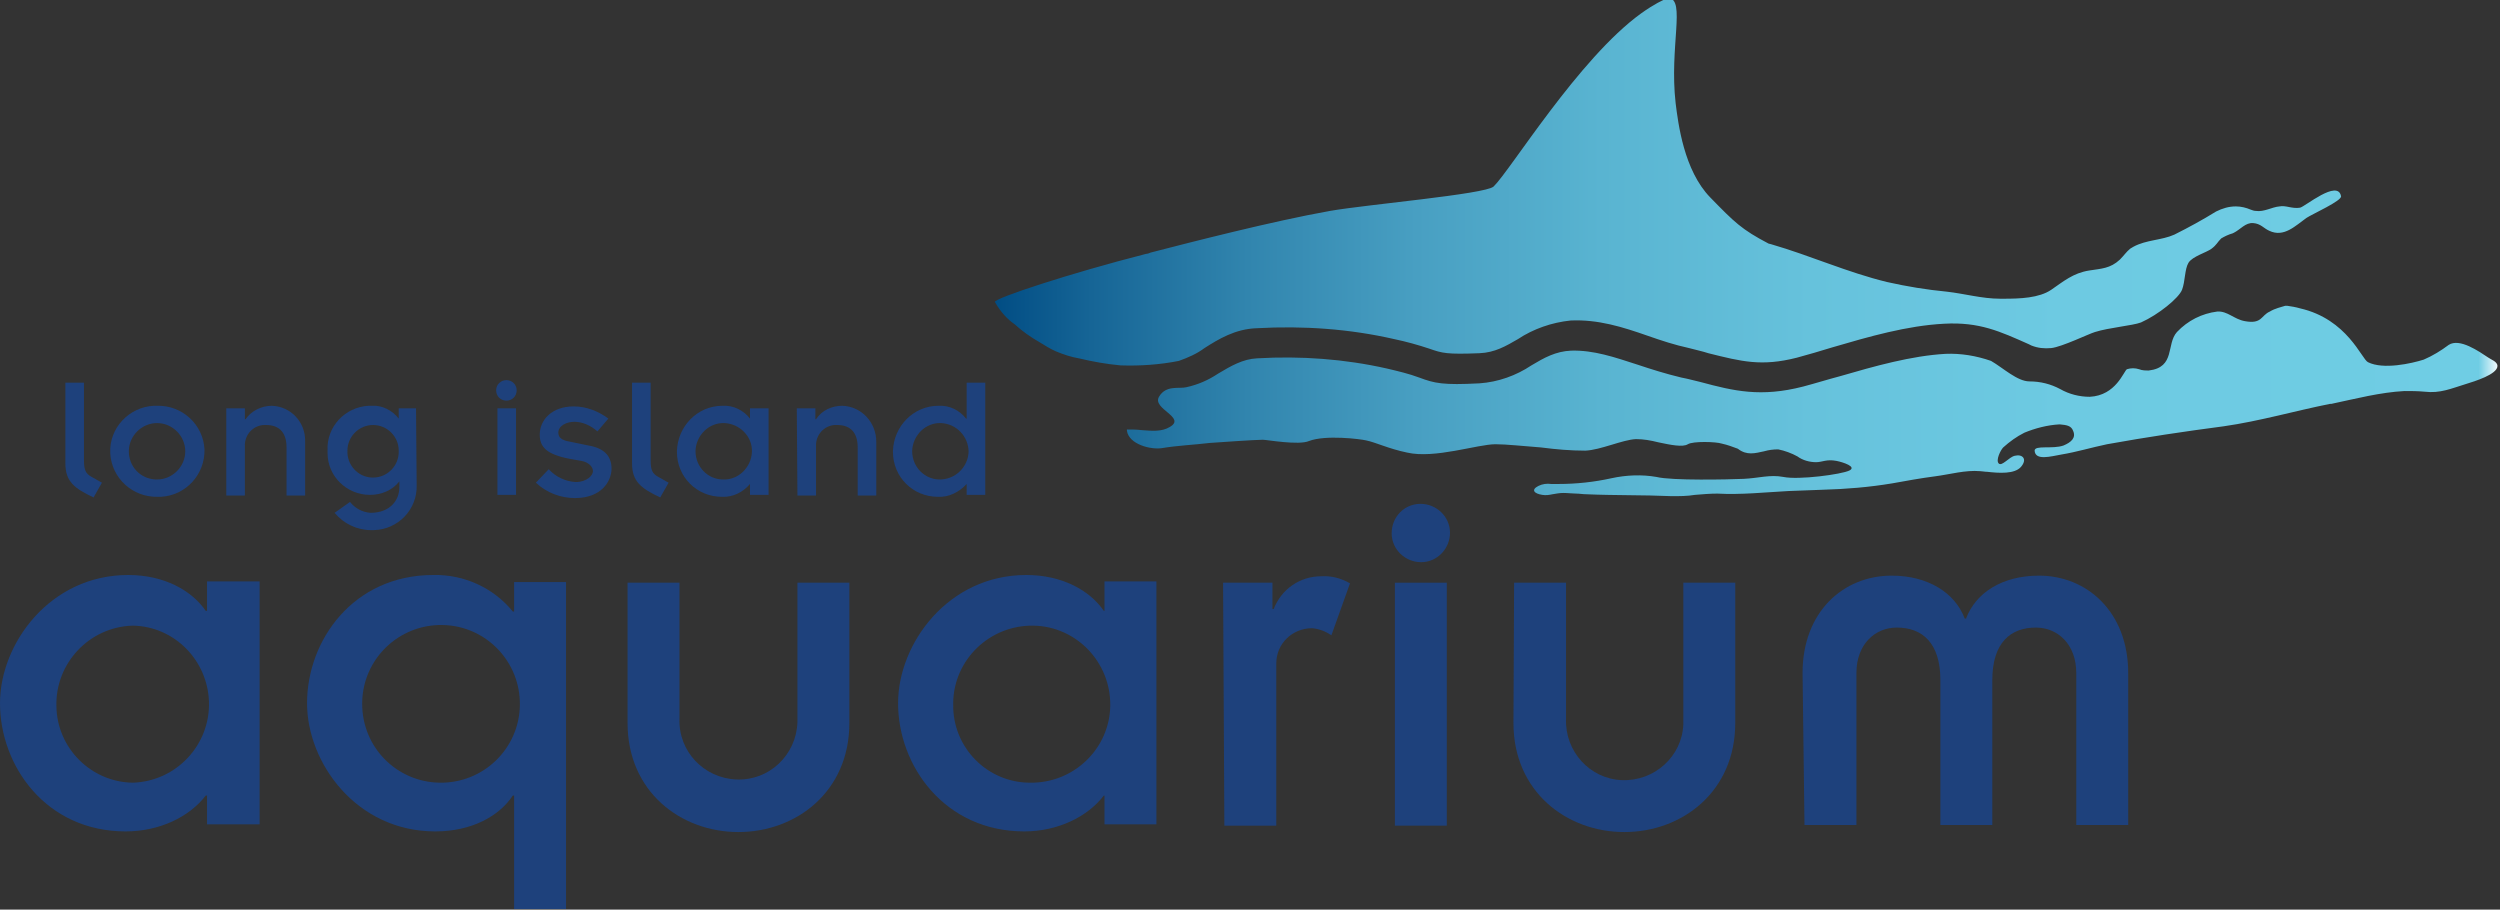 <?xml version="1.0" encoding="UTF-8"?> <svg xmlns="http://www.w3.org/2000/svg" xmlns:xlink="http://www.w3.org/1999/xlink" version="1.1" id="Layer_1" x="0px" y="0px" viewBox="0 0 390 141.9" style="enable-background:new 0 0 390 141.9;" xml:space="preserve"><rect x="0" y="0" width="390" height="141.9" fill="#333333" stroke="none"/> <style type="text/css"> .st0{fill:url(#SVGID_1_);} .st1{fill:#1E417C;} </style> <g> <linearGradient id="SVGID_1_" gradientUnits="userSpaceOnUse" x1="155.19" y1="38.894" x2="389.94" y2="38.894"> <stop offset="0" style="stop-color:#014D84"></stop> <stop offset="6.413075e-02" style="stop-color:#166596"></stop> <stop offset="0.168" style="stop-color:#3185AE"></stop> <stop offset="0.28" style="stop-color:#489FC2"></stop> <stop offset="0.403" style="stop-color:#59B4D1"></stop> <stop offset="0.542" style="stop-color:#66C2DC"></stop> <stop offset="0.71" style="stop-color:#6DCAE2"></stop> <stop offset="0.986" style="stop-color:#6FCDE4"></stop> <stop offset="1" style="stop-color:#FFFFFF"></stop> </linearGradient> <path class="st0" d="M354.1,48.6c-1.4,0.6-1.2,2-3.9,1.5c-1.7-0.3-2.7-1.6-4.3-1.5c-2.4,0.3-4.6,1.4-6.3,3.2 c-1.7,1.9-0.2,5.5-4.4,6c-0.5,0-1,0-1.5-0.2c-0.6-0.2-1.3-0.2-1.9,0c-0.5,0.3-1.7,4.1-5.8,4.3c-1.6,0-3.2-0.4-4.6-1.2 c-1.5-0.8-3.1-1.2-4.8-1.2c-1.9,0-4.1-2.1-6-3.2c-2.3-0.8-4.7-1.2-7.1-1.1c-5.3,0.3-11,1.9-16.5,3.5c-1.9,0.5-3.8,1.1-5.7,1.6 c-6.6,1.7-10.8,0.7-16-0.7c-0.9-0.2-1.9-0.5-3-0.7c-2.5-0.6-4.7-1.3-6.8-2c-3.7-1.2-6.9-2.3-10.4-2.2c-2.4,0.1-4.2,1.1-6.2,2.3 c-2.4,1.6-5.2,2.6-8.1,2.8c-5.7,0.3-7,0-9.4-0.9c-1.6-0.6-3.3-1-5-1.4c-6.6-1.5-13.5-2-20.3-1.6c-2.2,0.1-4.1,1.2-6.1,2.4 c-1.5,1-3.1,1.7-4.9,2.1c-1.1,0.3-3.2-0.4-4.3,1.5s4.3,3.2,1.7,4.7c-1.3,0.8-2.9,0.6-4.4,0.5c-0.8-0.1-1.5-0.1-2.3-0.1 c0,0.1,0,0.2,0,0.2c0.3,2.1,3.7,3,5.5,2.7c2.4-0.4,4.9-0.5,7.4-0.8c1.3-0.1,7.2-0.5,8.3-0.5c0.6,0,5.6,0.9,7.2,0.2 c2.6-1,8.1-0.3,8.9-0.1c1.5,0.3,3.5,1.3,6.4,1.9c4.3,1,11-1.3,13.8-1.3c1.7,0,4.4,0.3,7.1,0.5c2.3,0.3,4.6,0.5,6.9,0.5 c2.4-0.1,5.8-1.7,7.9-1.8c1.2,0,2.3,0.2,3.5,0.5c1.9,0.4,3.8,0.8,4.6,0.3s4.4-0.4,5.3-0.1c0.9,0.2,1.7,0.5,2.5,0.8 c1.4,1.1,2.7,0.7,4.1,0.4c0.7-0.2,1.4-0.3,2.2-0.3c1,0.2,2.1,0.6,3,1.1c0.8,0.6,1.9,0.9,2.9,0.9c1,0,1.6-0.5,3.2-0.2 c1,0.2,3.2,0.9,2,1.5s-7.9,1.5-10.3,1c-2.1-0.4-3.9,0.2-6.2,0.3s-11.2,0.3-13.6-0.3c-2.3-0.4-4.7-0.3-7,0.2 c-2.7,0.6-5.5,0.9-8.3,0.9c-0.3,0-0.7,0-1.1,0c-0.7-0.1-1.4,0-2,0.3c-1.2,0.6-0.7,1.2,0.6,1.4c0.6,0.1,1.1,0,1.6-0.1 c0.6-0.1,1.1-0.2,1.7-0.2c0.7,0,1.4,0.1,2,0.1c0.5,0,1,0.1,1.5,0.1c4.5,0.2,8.9,0.1,13.4,0.3c1.2,0,2.4,0,3.6-0.2 c1.2-0.1,2.4-0.2,3.5-0.2c3.7,0.2,7.4-0.2,11.1-0.4l5.3-0.2c3.7-0.1,7.3-0.4,10.9-1c2.2-0.4,4.4-0.8,6.7-1.1s4.7-1,7-0.8 c0.3,0,0.7,0.1,1.1,0.1c1.8,0.2,4.3,0.4,5.3-0.8s0.2-2-1-1.7c-0.9,0.2-2,1.7-2.5,1.2s0.3-2.1,0.7-2.5c1-0.9,2.1-1.7,3.3-2.3 c1.7-0.7,3.6-1.2,5.5-1.3c1.1,0.1,1.8,0.2,2.1,1c0.5,1.1-0.3,1.8-1.5,2.3c-1.7,0.6-4.5-0.1-4.5,0.8c0.1,1.6,2.5,0.9,4.2,0.6 c2.4-0.4,4.7-1.1,7.1-1.6c6.1-1.1,12.1-2,18.2-2.8c5.6-0.8,11.1-2.4,16.6-3.5h0.2c3.8-0.8,7.6-1.8,11.4-2c1,0,2,0,3.1,0.1 c2.5,0.3,4.2-0.5,6.5-1.2c1.3-0.4,4.9-1.5,4.9-2.8c0-0.7-1-1-1.4-1.3c-1.5-1-4.5-3.1-6.2-2c-1.2,0.9-2.5,1.7-3.9,2.3 c-1.9,0.6-6.3,1.6-8.7,0.4c-1-0.5-3.2-6.7-10.6-8.4c-0.7-0.2-1.3-0.3-2-0.4h-0.3C355.9,47.9,354.9,48.1,354.1,48.6 M256,2.1 c-9.7,7-20.4,24.5-23,27c-1.3,1.2-19.8,2.8-25.5,3.8c-9,1.6-21.8,4.9-28,6.5l0,0c-0.2,0.1-0.5,0.2-0.7,0.2l0,0 c-12.1,3.1-23.6,6.9-23.6,7.5c0.8,1.4,1.8,2.6,3.1,3.5c1.2,1.1,2.5,2,3.9,2.8c0.8,0.5,1.6,1,2.5,1.4c1.2,0.5,2.4,0.9,3.6,1.1 c2.1,0.5,4.3,0.9,6.5,1.1c3,0.1,6.1-0.1,9.1-0.7c1.4-0.5,2.8-1.1,4-2c2.2-1.4,4.8-3,8.2-3.1c7.2-0.4,14.4,0.1,21.4,1.7 c1.9,0.4,3.7,0.9,5.5,1.5c2,0.7,2.7,0.9,7.8,0.7c2.4-0.1,4.1-1.1,6-2.2c2.4-1.6,5.3-2.6,8.2-2.9c4.3-0.2,8.1,1,12.1,2.4 c2,0.7,4.1,1.4,6.4,1.9c1.1,0.3,2.1,0.5,3,0.8c5.2,1.3,8.3,2.1,13.8,0.7c1.8-0.5,3.6-1,5.5-1.6c5.8-1.7,11.7-3.4,17.5-3.7 c5.5-0.3,8.7,1.2,13.2,3.2l0.4,0.2c1,0.4,2,0.5,3.1,0.4c1.7-0.2,5.8-2.2,6.8-2.5c2.2-0.7,5.9-1,7.2-1.5c2.7-1.2,5.9-3.8,6.4-5.1 s0.4-3.2,1-4.2s2.8-1.6,3.6-2.2s0.9-1,1.5-1.6c0.5-0.3,1.1-0.6,1.8-0.8l0.2-0.1c1-0.5,1.8-1.6,3-1.5s1.6,0.8,2.5,1.2 c2.3,1.1,4.1-0.8,5.8-2c0.9-0.6,5.6-2.7,5.4-3.4c-0.5-2.7-5.7,1.7-6.4,1.8c-0.6,0.1-1.2,0-1.7-0.1c-0.5-0.1-1-0.2-1.5-0.1 c-1.2,0.1-2.4,0.9-3.7,0.7c-0.3,0-0.5-0.1-0.8-0.2c-0.7-0.3-1.5-0.5-2.3-0.5c-1.1,0-2.1,0.3-3.1,0.8c-2.1,1.3-4.3,2.5-6.5,3.6 c-2,0.9-4.4,0.8-6.4,1.9c-0.2,0.1-0.3,0.2-0.5,0.3c-0.6,0.5-1,1.1-1.6,1.7c-1.5,1.4-2.9,1.4-4.8,1.7c-2.5,0.4-4,1.7-5.9,3 s-4.9,1.4-7.4,1.4H312c-2.8,0-5.6-0.8-8.3-1.1c-3.1-0.3-6.2-0.8-9.3-1.5c-6.2-1.5-11.9-4.1-18.1-5.9l-0.4-0.1 c-4.2-2.2-5.3-3.3-9.1-7.2c-4.1-4.2-5-11.5-5.4-14.7c-1-8.8,1.6-16.2-1.1-16.4h-0.1C259.4,0,258.1,0.6,256,2.1"></path> <path class="st1" d="M32.3,124.1h-0.2c-2.6,3.4-7.3,5.6-12.5,5.6c-12.4,0-19.6-10.2-19.6-20c0-9.3,7.8-20,20-20 c5.6,0,9.9,2.4,12.1,5.6h0.2v-4.6h8.2v37.9h-8.2V124.1z M20.7,122.1c6.8-0.2,12.1-5.9,11.9-12.6c-0.2-6.5-5.4-11.8-11.9-11.9 c-6.8,0.2-12.1,5.9-11.9,12.6C8.9,116.7,14.2,122,20.7,122.1"></path> <path class="st1" d="M80.2,124.1H80c-2.1,3.2-6.4,5.6-12.1,5.6c-12.3,0-20-10.7-20-20c0-9.8,7.2-20,19.7-20c4.8-0.1,9.4,2,12.4,5.7 h0.2v-4.6h8.1v51h-8.1V124.1z M68.6,122.1c6.8,0.1,12.4-5.3,12.5-12.1c0.1-6.8-5.3-12.4-12.1-12.5c-6.8-0.1-12.4,5.3-12.5,12.1 c0,0.1,0,0.2,0,0.2C56.5,116.6,61.9,122,68.6,122.1"></path> <path class="st1" d="M97.9,90.9h8.1v21.2c-0.2,5.1,3.8,9.3,8.9,9.5c5.1,0.2,9.3-3.8,9.5-8.9c0-0.2,0-0.4,0-0.6V90.9h8.1v21.9 c0,10.7-8.3,17-17.3,17s-17.3-6.3-17.3-17L97.9,90.9z"></path> <path class="st1" d="M172.3,124.1h-0.1c-2.6,3.4-7.3,5.6-12.4,5.6c-12.4,0-19.7-10.2-19.7-20c0-9.3,7.8-20,20-20 c5.6,0,9.9,2.4,12.1,5.6h0.1v-4.6h8.1v37.9h-8.1L172.3,124.1z M160.7,122.1c6.8,0.1,12.4-5.3,12.5-12c0.1-6.8-5.3-12.4-12-12.5 c-6.8-0.1-12.4,5.3-12.5,12c0,0.1,0,0.2,0,0.3C148.6,116.6,154,122.1,160.7,122.1"></path> <path class="st1" d="M190.8,90.9h7.7V95h0.2c1.2-3.1,4.1-5.1,7.4-5.1c1.6-0.1,3.1,0.3,4.5,1.1l-2.9,8.1c-0.9-0.6-1.9-1-3-1.1 c-3.1,0-5.6,2.4-5.6,5.5c0,0.1,0,0.1,0,0.2v25.1h-8.1L190.8,90.9z"></path> <path class="st1" d="M221.6,78.6c2.5,0,4.6,2,4.6,4.5s-2,4.6-4.5,4.6c-2.5,0-4.6-2-4.6-4.5c0,0,0,0,0,0 C217.1,80.6,219.1,78.6,221.6,78.6"></path> <rect x="217.6" y="90.9" class="st1" width="8.1" height="37.9"></rect> <path class="st1" d="M236.2,90.9h8.1v21.2c-0.2,5.1,3.7,9.4,8.7,9.6c5.1,0.2,9.4-3.7,9.6-8.7c0-0.3,0-0.6,0-0.9V90.9h8.1v21.9 c0,10.7-8.3,17-17.3,17c-9,0-17.3-6.3-17.3-17L236.2,90.9z"></path> <path class="st1" d="M281.2,105c0-9.6,6.4-15.2,13.9-15.2c5.7,0,9.9,2.7,11.4,6.7h0.2c1.5-4,5.6-6.7,11.4-6.7 c7.4,0,13.9,5.6,13.9,15.2v23.7h-8.1v-23.7c0-4.5-2.9-7.1-6.3-7.1c-3.9,0-6.8,2.3-6.8,8.2v22.6h-8.1v-22.6c0-5.9-2.9-8.2-6.8-8.2 c-3.4,0-6.3,2.6-6.3,7.1v23.7h-8.1L281.2,105z"></path> <path class="st1" d="M13.1,59.7v12.1c0,1.6,0.3,2.1,1.2,2.6l1.6,0.9l-1.3,2.3c-3-1.4-4.4-2.5-4.4-5.3V59.7H13.1z"></path> <path class="st1" d="M24.5,63.3c3.9-0.1,7.2,2.9,7.4,6.8c0.1,3.9-2.9,7.2-6.8,7.4c-0.2,0-0.4,0-0.5,0c-3.9,0.1-7.2-2.9-7.4-6.8 s2.9-7.2,6.8-7.4C24.2,63.3,24.3,63.3,24.5,63.3 M24.5,74.8c2.4,0,4.4-2,4.4-4.4c0-2.4-2-4.4-4.4-4.4s-4.4,2-4.4,4.4c0,0,0,0,0,0 c0,2.4,1.8,4.3,4.2,4.4C24.4,74.8,24.5,74.8,24.5,74.8"></path> <path class="st1" d="M35.3,63.7h2.9v1.7h0.1c0.9-1.3,2.5-2.1,4.1-2.1c3,0.1,5.3,2.6,5.2,5.6c0,0.1,0,0.1,0,0.2v8.2h-2.9v-7.5 c0-2.5-1.3-3.5-3.2-3.5c-1.7-0.1-3.2,1.2-3.3,3c0,0.1,0,0.3,0,0.4v7.6h-2.9V63.7z"></path> <path class="st1" d="M65,75.7c0.1,3.8-2.9,6.9-6.7,7c-0.1,0-0.3,0-0.4,0c-2.2,0-4.3-1-5.7-2.7l2.4-1.7c0.8,1,1.9,1.6,3.2,1.7 c3,0,4.5-1.9,4.5-4v-0.9c-1.1,1.4-2.8,2.1-4.6,2.1c-3.6,0-6.6-2.9-6.6-6.5c0-0.1,0-0.3,0-0.4c-0.2-3.7,2.7-6.8,6.4-7 c0.2,0,0.3,0,0.5,0c1.6-0.1,3.2,0.7,4.2,2l0,0v-1.6h2.7L65,75.7z M58.2,74.5c2.2,0,4-1.8,4-4c0-0.1,0-0.1,0-0.2c0-2.2-1.8-4-4-4 c-2.2,0-4,1.8-4,4c-0.1,2.2,1.6,4.1,3.8,4.2C58,74.5,58.1,74.5,58.2,74.5"></path> <path class="st1" d="M79,59.3c0.9,0,1.6,0.7,1.6,1.6s-0.7,1.6-1.6,1.6c-0.9,0-1.6-0.7-1.6-1.6C77.4,60,78.1,59.3,79,59.3 C79,59.3,79,59.3,79,59.3"></path> <rect x="77.6" y="63.7" class="st1" width="2.9" height="13.5"></rect> <path class="st1" d="M85.6,73.2c1.1,1.2,2.6,1.9,4.2,2c1.7,0,2.7-1,2.7-1.7s-0.7-1.4-1.8-1.6l-1.7-0.3c-3.8-0.7-4.8-1.9-4.8-3.8 c0-2.3,1.9-4.4,5.3-4.4c1.9,0,3.8,0.7,5.4,1.9l-1.7,2c-1-0.9-2.3-1.5-3.6-1.5c-1.2,0-2.5,0.6-2.5,1.7c0,0.8,0.6,1.2,1.8,1.4 l2.9,0.6c2.4,0.4,3.6,1.6,3.6,3.6s-1.6,4.6-5.7,4.6c-2.2,0-4.4-0.8-6.1-2.4L85.6,73.2z"></path> <path class="st1" d="M101.5,59.7v12.1c0,1.6,0.3,2.1,1.2,2.6l1.6,0.9l-1.3,2.3c-3-1.4-4.4-2.5-4.4-5.3V59.7H101.5z"></path> <path class="st1" d="M117,75.5L117,75.5c-1.1,1.3-2.7,2.1-4.4,2c-3.9,0-7-3.1-7-7c0,0,0-0.1,0-0.1c0.1-3.9,3.2-7.1,7.1-7.1 c1.7-0.1,3.3,0.7,4.3,2l0,0v-1.6h2.9v13.5H117V75.5z M112.8,74.8c2.4,0.1,4.4-1.9,4.5-4.3c0.1-2.4-1.9-4.4-4.3-4.5 c-2.4-0.1-4.4,1.9-4.5,4.3c0,0,0,0.1,0,0.1C108.5,72.8,110.4,74.8,112.8,74.8"></path> <path class="st1" d="M124.3,63.7h2.9v1.7h0.1c0.9-1.4,2.5-2.1,4.1-2.1c3,0.1,5.3,2.6,5.3,5.6c0,0.1,0,0.1,0,0.2v8.2h-2.9v-7.5 c0-2.5-1.3-3.5-3.2-3.5c-1.7-0.1-3.2,1.2-3.3,3c0,0.1,0,0.3,0,0.4v7.6h-2.9L124.3,63.7z"></path> <path class="st1" d="M150.8,75.5L150.8,75.5c-1.2,1.3-2.8,2.1-4.5,2c-3.9,0-7-3.1-7-7c0,0,0-0.1,0-0.1c0.1-3.9,3.2-7.1,7.1-7.1 c1.7-0.1,3.3,0.7,4.3,2h0.1v-5.6h2.9v17.5h-2.9V75.5z M146.6,74.8c2.4,0,4.4-1.9,4.5-4.3c0-2.4-1.9-4.4-4.3-4.5s-4.4,1.9-4.5,4.3 c0,0,0,0.1,0,0.1C142.3,72.8,144.2,74.8,146.6,74.8"></path> </g> </svg> 